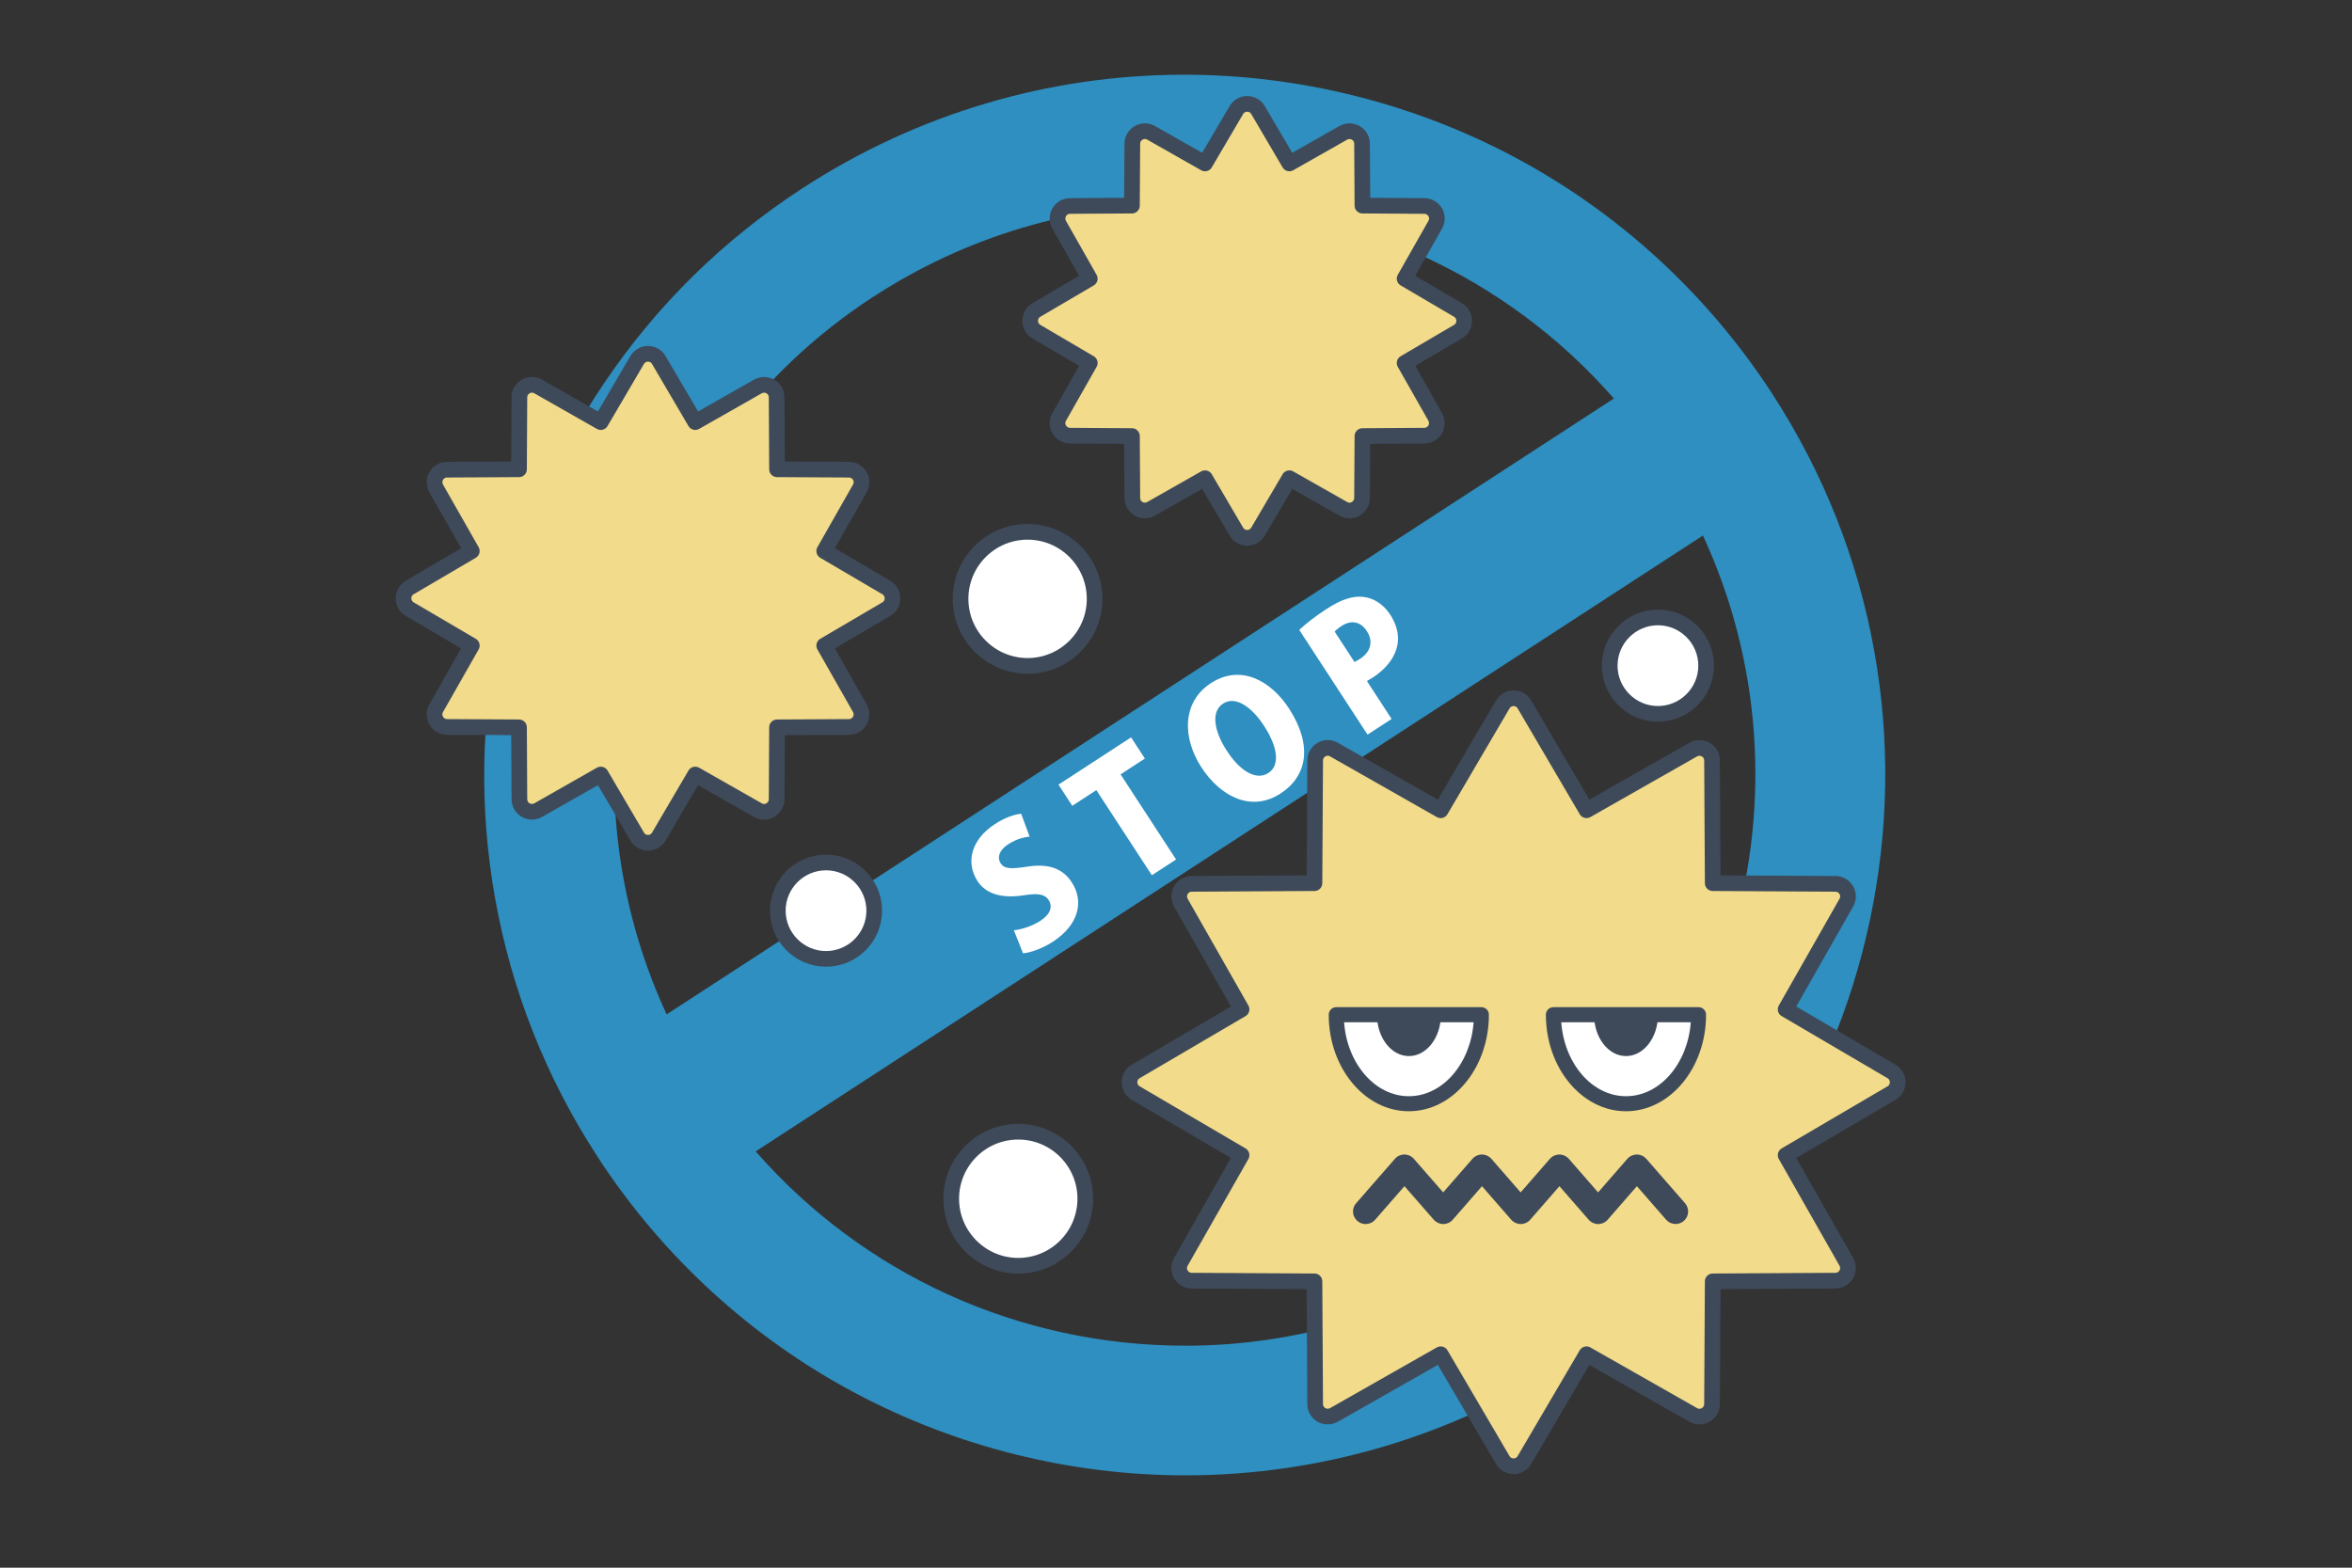 <?xml version="1.0" encoding="UTF-8"?>
<svg id="_レイヤー_2" data-name="レイヤー 2" xmlns="http://www.w3.org/2000/svg" viewBox="0 0 300 200">
  <rect x="0" y="0" width="300" height="200" fill="#333333" stroke="none"/>
  <defs>
    <style>
      .cls-1 {
        fill: none;
      }

      .cls-2 {
        fill: #3e4a5a;
      }

      .cls-3 {
        fill: #2e8fc0;
      }

      .cls-4, .cls-5 {
        fill: #fff;
      }

      .cls-4, .cls-6 {
        stroke: #3e4a5a;
        stroke-linecap: round;
        stroke-linejoin: round;
        stroke-width: 2px;
      }

      .cls-6 {
        fill: #f2db8a;
      }
    </style>
  </defs>
  <g id="_レイヤー_1-2" data-name="レイヤー 1">
    <g>
      <g>
        <path class="cls-4" d="M131.07,84.95c-4.71,0-8.55-3.83-8.55-8.55s3.83-8.55,8.55-8.55,8.55,3.83,8.55,8.55-3.83,8.55-8.55,8.55Z"/>
        <path class="cls-4" d="M129.88,161.48c-4.71,0-8.55-3.83-8.55-8.55s3.83-8.55,8.55-8.55,8.55,3.83,8.55,8.55-3.83,8.55-8.55,8.55Z"/>
        <path class="cls-3" d="M239.08,83.15c-2.1-11.78-6.5-22.87-13.07-32.98-8.26-12.7-19.65-23.14-32.96-30.19-12.88-6.83-27.41-10.45-42.01-10.45-17.27,0-34.09,5-48.63,14.45-10.11,6.57-18.63,14.93-25.32,24.85-6.47,9.57-10.96,20.18-13.37,31.53-2.4,11.35-2.6,22.87-.57,34.24,2.1,11.78,6.5,22.87,13.07,32.98,8.26,12.7,19.65,23.14,32.96,30.19,12.88,6.83,27.41,10.45,42.01,10.45,17.27,0,34.09-5,48.63-14.45,10.11-6.57,18.63-14.93,25.32-24.85,6.47-9.57,10.96-20.18,13.37-31.53,2.4-11.35,2.6-22.87.57-34.24ZM111.43,37.84c11.85-7.71,25.55-11.78,39.62-11.78,21.25,0,41.08,9.11,54.8,24.78l-120.82,78.57c-14.95-32.29-4.28-71.62,26.4-91.58ZM190.81,159.9c-11.85,7.71-25.55,11.78-39.62,11.78-21.25,0-41.08-9.11-54.8-24.79l120.82-78.57c14.95,32.29,4.28,71.62-26.4,91.58Z"/>
        <g>
          <path class="cls-6" d="M193.06,187.06c-.57,0-1.1-.3-1.38-.79l-7.92-13.5-13.61,7.74c-.49.28-1.1.28-1.6,0-.49-.28-.8-.81-.8-1.38l-.09-15.66-15.66-.09c-.57,0-1.09-.31-1.38-.8-.29-.49-.29-1.1,0-1.6l7.74-13.61-13.5-7.92c-.49-.29-.79-.81-.79-1.38s.3-1.1.79-1.38l13.5-7.92-7.74-13.61c-.28-.5-.28-1.1,0-1.6.29-.49.81-.8,1.38-.8l15.66-.09.09-15.66c0-.57.31-1.09.8-1.38.49-.28,1.1-.29,1.6,0l13.61,7.74,7.92-13.5c.29-.49.81-.79,1.38-.79s1.1.3,1.38.79l7.92,13.5,13.61-7.74c.5-.28,1.1-.28,1.6,0,.49.28.8.81.8,1.38l.09,15.66,15.66.09c.57,0,1.09.31,1.38.8.29.49.29,1.1,0,1.6l-7.74,13.61,13.5,7.92c.49.29.79.81.79,1.38s-.3,1.1-.79,1.38l-13.5,7.92,7.74,13.61c.28.5.28,1.1,0,1.6-.29.49-.81.8-1.38.8l-15.66.09-.09,15.66c0,.57-.31,1.09-.8,1.38-.49.29-1.1.29-1.6,0l-13.61-7.74-7.92,13.5c-.29.49-.81.79-1.38.79Z"/>
          <g>
            <g>
              <path class="cls-5" d="M179.7,140.81c5.11,0,9.26-5.08,9.26-11.35h-18.51c0,6.27,4.14,11.35,9.26,11.35Z"/>
              <path class="cls-2" d="M179.7,141.77c-5.63,0-10.22-5.53-10.22-12.32,0-.53.43-.96.96-.96h18.51c.53,0,.96.43.96.96,0,6.79-4.58,12.32-10.22,12.32ZM171.44,130.42c.39,5.28,3.94,9.43,8.26,9.43s7.87-4.15,8.26-9.43h-16.52Z"/>
            </g>
            <path class="cls-2" d="M175.63,129.45c0,2.92,1.82,5.28,4.08,5.28s4.08-2.36,4.08-5.28h-8.15Z"/>
          </g>
          <g>
            <g>
              <path class="cls-5" d="M207.4,140.81c5.11,0,9.26-5.08,9.26-11.35h-18.51c0,6.27,4.14,11.35,9.26,11.35Z"/>
              <path class="cls-2" d="M207.4,141.77c-5.63,0-10.22-5.53-10.22-12.32,0-.53.43-.96.96-.96h18.51c.53,0,.96.43.96.96,0,6.79-4.58,12.32-10.22,12.32ZM199.14,130.42c.39,5.28,3.94,9.43,8.26,9.43s7.87-4.15,8.26-9.43h-16.52Z"/>
            </g>
            <path class="cls-2" d="M203.32,129.45c0,2.92,1.82,5.28,4.08,5.28s4.08-2.36,4.08-5.28h-8.15Z"/>
          </g>
          <path class="cls-2" d="M174.18,156.16c-.37,0-.75-.13-1.05-.4-.67-.58-.74-1.6-.15-2.26l4.94-5.66c.3-.35.75-.55,1.21-.55s.9.2,1.21.55l3.74,4.28,3.73-4.28c.3-.35.75-.55,1.21-.55s.9.2,1.21.55l3.73,4.28,3.73-4.28c.3-.35.75-.55,1.21-.55s.9.2,1.21.55l3.73,4.28,3.73-4.28c.3-.35.75-.55,1.21-.55s.9.2,1.21.55l4.94,5.66c.58.67.51,1.68-.15,2.26-.67.58-1.68.51-2.26-.15l-3.73-4.28-3.73,4.28c-.3.35-.75.55-1.21.55s-.9-.2-1.21-.55l-3.73-4.28-3.73,4.28c-.3.35-.75.55-1.21.55s-.9-.2-1.21-.55l-3.73-4.28-3.73,4.28c-.3.35-.75.55-1.21.55s-.9-.2-1.21-.55l-3.74-4.28-3.74,4.28c-.32.36-.76.55-1.21.55Z"/>
        </g>
        <path class="cls-6" d="M82.66,107.52c-.57,0-1.1-.3-1.38-.79l-4.65-7.92-7.98,4.54c-.49.28-1.1.28-1.6,0-.49-.28-.8-.81-.8-1.38l-.05-9.18-9.18-.05c-.57,0-1.09-.31-1.38-.8-.29-.49-.29-1.1,0-1.6l4.54-7.98-7.92-4.65c-.49-.29-.79-.81-.79-1.38s.3-1.1.79-1.38l7.92-4.65-4.54-7.98c-.28-.5-.28-1.1,0-1.6.28-.49.81-.8,1.38-.8l9.18-.05.05-9.18c0-.57.31-1.09.8-1.38.49-.28,1.1-.29,1.6,0l7.98,4.54,4.64-7.92c.29-.49.81-.79,1.38-.79s1.1.3,1.38.79l4.65,7.92,7.98-4.54c.5-.28,1.1-.28,1.6,0,.49.28.8.81.8,1.38l.05,9.18,9.18.05c.57,0,1.09.31,1.38.8.29.49.29,1.1,0,1.6l-4.54,7.98,7.92,4.65c.49.29.79.81.79,1.38s-.3,1.1-.79,1.38l-7.92,4.65,4.54,7.98c.28.5.28,1.1,0,1.6-.29.49-.81.8-1.38.8l-9.18.05-.05,9.18c0,.57-.31,1.09-.8,1.38-.49.29-1.1.29-1.6,0l-7.98-4.54-4.65,7.92c-.29.49-.81.79-1.38.79Z"/>
        <path class="cls-6" d="M159.08,68.61c-.57,0-1.1-.3-1.38-.79l-4-6.81-6.87,3.9c-.49.28-1.1.28-1.6,0-.49-.28-.8-.81-.8-1.38l-.05-7.9-7.9-.05c-.57,0-1.09-.31-1.38-.8-.29-.49-.29-1.1,0-1.6l3.9-6.87-6.81-4c-.49-.29-.79-.81-.79-1.38s.3-1.1.79-1.38l6.81-4-3.9-6.87c-.28-.5-.28-1.1,0-1.6.29-.49.81-.8,1.38-.8l7.9-.05.05-7.9c0-.57.31-1.09.8-1.38.49-.28,1.1-.29,1.6,0l6.87,3.9,4-6.81c.29-.49.81-.79,1.38-.79s1.1.3,1.38.79l4,6.81,6.87-3.9c.5-.28,1.1-.28,1.6,0,.49.28.8.81.8,1.38l.05,7.9,7.9.05c.57,0,1.09.31,1.38.8.29.49.29,1.1,0,1.6l-3.9,6.87,6.81,4c.49.29.79.81.79,1.38s-.3,1.1-.79,1.38l-6.81,4,3.9,6.87c.28.5.28,1.1,0,1.6-.29.49-.81.8-1.38.8l-7.9.05-.05,7.9c0,.57-.31,1.09-.8,1.38-.49.29-1.1.29-1.6,0l-6.87-3.9-4,6.81c-.29.49-.81.79-1.38.79Z"/>
        <path class="cls-4" d="M211.47,91.07c-3.39,0-6.15-2.76-6.15-6.15s2.76-6.15,6.15-6.15,6.15,2.76,6.15,6.15-2.76,6.15-6.15,6.15Z"/>
        <path class="cls-4" d="M105.36,122.33c-3.39,0-6.15-2.76-6.15-6.15s2.76-6.15,6.15-6.15,6.15,2.76,6.15,6.15-2.76,6.15-6.15,6.15Z"/>
        <g>
          <path class="cls-5" d="M131.33,106.73c-.65.07-1.66.28-2.75.99-1.19.78-1.39,1.73-.96,2.4.49.75,1.29.76,3.43.44,2.79-.44,4.55.31,5.65,1.99,1.61,2.47.88,5.45-2.4,7.59-1.37.89-2.95,1.42-3.81,1.48l-1.17-2.94c.96-.1,2.32-.51,3.4-1.22,1.3-.85,1.56-1.82,1.04-2.63-.54-.82-1.45-.88-3.26-.6-2.78.41-4.75-.2-5.81-1.81-1.5-2.3-.92-5.25,2.22-7.29,1.3-.85,2.48-1.22,3.34-1.32l1.08,2.92Z"/>
          <path class="cls-5" d="M146.03,96.77l-3.1,2.02,7.08,10.86-3.09,2.01-7.08-10.86-3.07,2-1.76-2.7,9.26-6.03,1.76,2.7Z"/>
          <path class="cls-5" d="M164.39,90.35c3.07,4.72,2.37,8.65-1.05,10.88-3.74,2.43-7.66.4-10.09-3.32-2.49-3.82-2.46-8.37,1.19-10.75,3.95-2.57,7.8-.11,9.95,3.19ZM156.46,95.74c1.67,2.61,3.76,3.89,5.32,2.88,1.56-1.02,1.16-3.4-.57-6.05-1.54-2.37-3.62-3.84-5.2-2.81-1.65,1.07-1.07,3.65.45,5.98Z"/>
          <path class="cls-5" d="M165.72,80.36c.77-.73,1.92-1.65,3.47-2.66,1.79-1.17,3.3-1.72,4.71-1.55,1.32.14,2.58.97,3.4,2.23,2.46,3.77-.04,6.65-2.16,8.03-.3.19-.57.35-.79.47l3.15,4.84-3.07,2-8.71-13.36ZM172.77,84.46c.2-.11.41-.22.72-.42,1.44-.94,1.65-2.3.85-3.53-.81-1.24-2.01-1.44-3.24-.64-.42.27-.72.54-.86.71l2.53,3.88Z"/>
        </g>
      </g>
      <rect class="cls-1" width="300" height="200"/>
    </g>
  </g>
</svg>